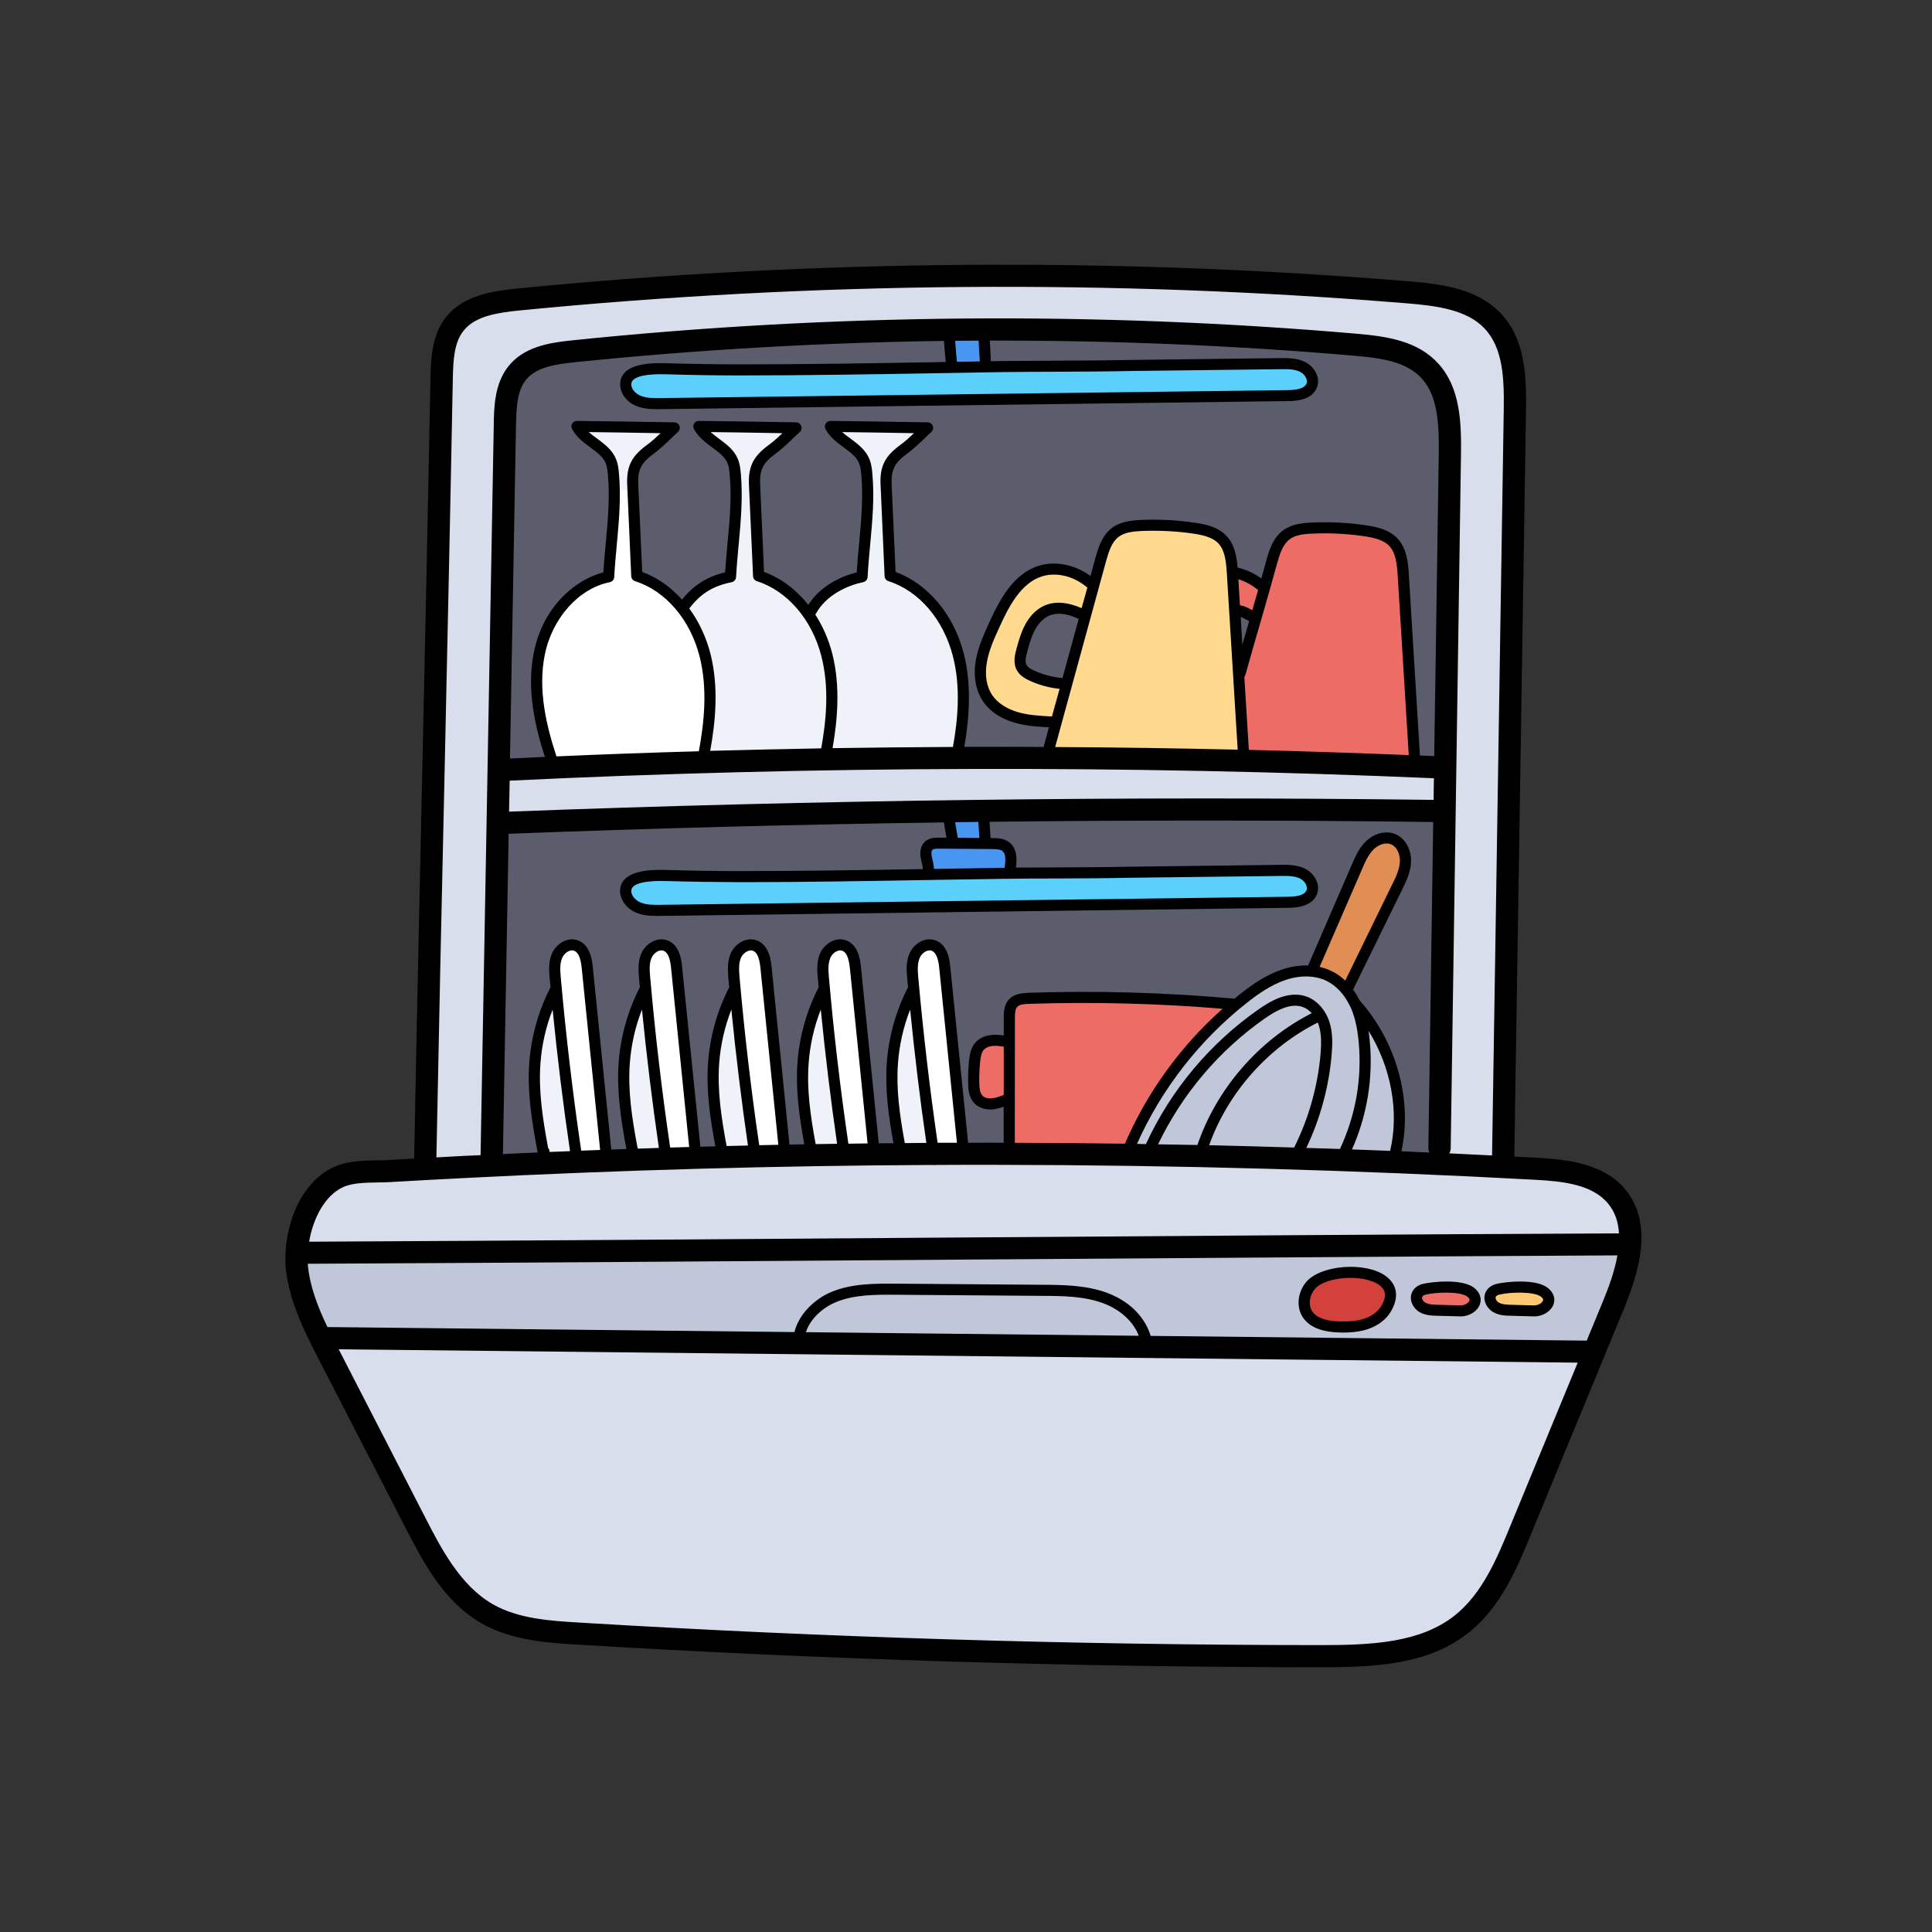 <svg version="1.0" preserveAspectRatio="xMidYMid meet" height="100" viewBox="0 0 75 75" zoomAndPan="magnify" width="100" xmlns:xlink="http://www.w3.org/1999/xlink" xmlns="http://www.w3.org/2000/svg"><rect x="0" y="0" width="75" height="75" fill="#333333" stroke="none"/><defs><clipPath id="09958f7fc4"><path clip-rule="nonzero" d="M 12 52 L 62 52 L 62 64.723 L 12 64.723 Z M 12 52"></path></clipPath><clipPath id="143d6dec4d"><path clip-rule="nonzero" d="M 11 10 L 64 10 L 64 64.723 L 11 64.723 Z M 11 10"></path></clipPath></defs><path fill-rule="nonzero" fill-opacity="1" d="M 36.238 36.703 C 36.191 36.688 36.141 36.68 36.086 36.68 C 35.828 36.68 35.602 36.887 35.512 37.09 C 35.395 37.348 35.406 37.633 35.438 37.977 C 35.625 40.105 35.875 42.266 36.184 44.395 L 36.211 44.578 L 36.398 44.578 C 36.648 44.578 36.898 44.578 37.145 44.578 L 37.387 44.578 L 36.676 37.559 C 36.641 37.223 36.559 36.824 36.238 36.703 Z M 36.238 36.703" fill="#ffffff"></path><path fill-rule="nonzero" fill-opacity="1" d="M 32.766 36.703 C 32.719 36.688 32.668 36.68 32.617 36.68 C 32.359 36.68 32.133 36.887 32.039 37.09 C 31.922 37.348 31.938 37.633 31.965 37.977 C 32.156 40.109 32.41 42.281 32.719 44.426 L 32.746 44.613 L 33.918 44.594 L 33.203 37.559 C 33.172 37.223 33.09 36.824 32.766 36.703 Z M 32.766 36.703" fill="#ffffff"></path><path fill-rule="nonzero" fill-opacity="1" d="M 29.297 36.703 C 29.25 36.688 29.199 36.68 29.148 36.68 C 28.887 36.68 28.66 36.887 28.57 37.09 C 28.453 37.352 28.469 37.633 28.496 37.977 C 28.688 40.133 28.941 42.324 29.262 44.488 L 29.289 44.676 L 29.707 44.664 C 29.879 44.66 30.051 44.656 30.219 44.656 L 30.453 44.652 L 29.734 37.559 C 29.699 37.223 29.621 36.82 29.297 36.703 Z M 29.297 36.703" fill="#ffffff"></path><path fill-rule="nonzero" fill-opacity="1" d="M 24.719 22.359 L 24.551 18.605 L 23.836 18.621 L 23.844 18.836 C 23.871 19.602 23.801 20.367 23.73 21.109 C 23.695 21.508 23.652 21.953 23.629 22.395 C 22.348 22.648 21.238 23.875 20.938 25.375 C 20.641 26.844 21.027 28.312 21.398 29.43 L 21.449 29.582 L 21.609 29.574 C 23.391 29.496 25.246 29.43 27.133 29.375 L 27.309 29.371 L 27.34 29.199 C 27.52 28.242 27.719 26.809 27.367 25.426 C 26.984 23.93 25.969 22.754 24.719 22.359 Z M 24.719 22.359" fill="#ffffff"></path><path fill-rule="nonzero" fill-opacity="1" d="M 25.828 36.703 C 25.781 36.688 25.73 36.68 25.676 36.68 C 25.418 36.68 25.191 36.887 25.102 37.09 C 24.984 37.352 24.996 37.633 25.027 37.977 C 25.219 40.164 25.48 42.387 25.805 44.578 L 25.832 44.766 L 26.023 44.762 C 26.254 44.754 26.484 44.746 26.715 44.742 L 26.992 44.734 L 26.266 37.559 C 26.23 37.223 26.152 36.82 25.828 36.703 Z M 25.828 36.703" fill="#ffffff"></path><path fill-rule="nonzero" fill-opacity="1" d="M 22.355 36.703 C 22.309 36.688 22.258 36.68 22.207 36.68 C 21.949 36.68 21.723 36.887 21.629 37.09 C 21.512 37.352 21.527 37.645 21.559 37.977 C 21.754 40.211 22.02 42.477 22.352 44.699 L 22.379 44.891 L 22.82 44.871 C 22.98 44.863 23.145 44.859 23.305 44.852 L 23.535 44.844 L 22.797 37.559 C 22.762 37.223 22.68 36.82 22.355 36.703 Z M 22.355 36.703" fill="#ffffff"></path><path fill-rule="nonzero" fill-opacity="1" d="M 34.555 22.359 L 34.406 18.996 L 34.398 18.801 L 34.398 18.586 L 34.395 18.586 C 34.418 18.098 34.602 17.793 35.062 17.457 C 35.273 17.301 35.469 17.125 35.629 16.969 L 36.008 16.613 L 35.484 16.602 C 34.492 16.586 33.57 16.57 32.695 16.562 L 32.125 16.555 L 32.547 16.934 C 32.652 17.027 32.77 17.113 32.883 17.195 C 33.16 17.402 33.426 17.594 33.551 17.895 C 33.621 18.07 33.641 18.266 33.652 18.438 C 33.664 18.57 33.672 18.699 33.676 18.82 C 33.707 19.602 33.637 20.367 33.566 21.109 C 33.531 21.508 33.488 21.953 33.465 22.395 C 32.793 22.527 31.922 22.941 31.492 23.707 L 31.383 23.84 L 31.469 23.969 C 31.754 24.41 31.965 24.902 32.098 25.426 C 32.359 26.441 32.359 27.578 32.109 29.008 L 32.062 29.262 L 32.324 29.258 C 33.844 29.23 35.418 29.215 36.996 29.207 L 37.176 29.207 L 37.207 29.031 C 37.465 27.59 37.461 26.445 37.203 25.426 C 36.82 23.93 35.805 22.754 34.555 22.359 Z M 34.555 22.359" fill="#f0f2fa"></path><path fill-rule="nonzero" fill-opacity="1" d="M 35.547 39.172 L 35.133 39.117 C 34.859 39.812 34.699 40.535 34.645 41.266 C 34.57 42.27 34.699 43.25 34.914 44.414 L 34.945 44.59 L 35.129 44.586 C 35.406 44.586 35.684 44.582 35.961 44.578 L 36.207 44.578 L 36.172 44.336 C 35.926 42.637 35.715 40.898 35.547 39.172 Z M 35.547 39.172" fill="#f0f2fa"></path><path fill-rule="nonzero" fill-opacity="1" d="M 32.074 39.172 L 31.66 39.117 C 31.391 39.812 31.227 40.535 31.176 41.266 C 31.102 42.273 31.234 43.27 31.453 44.453 L 31.484 44.633 L 31.668 44.629 C 31.852 44.625 32.035 44.621 32.219 44.621 L 32.742 44.613 L 32.707 44.371 C 32.461 42.652 32.246 40.902 32.074 39.172 Z M 32.074 39.172" fill="#f0f2fa"></path><path fill-rule="nonzero" fill-opacity="1" d="M 32.059 29.262 L 32.09 29.09 C 32.258 28.164 32.441 26.777 32.094 25.426 C 31.715 23.93 30.699 22.754 29.449 22.359 L 29.297 18.988 L 29.289 18.801 L 29.289 18.59 C 29.309 18.098 29.496 17.793 29.957 17.457 C 30.168 17.301 30.359 17.125 30.523 16.969 L 30.898 16.613 L 30.379 16.602 C 29.383 16.586 28.465 16.57 27.59 16.562 L 27.02 16.555 L 27.441 16.934 C 27.543 17.02 27.652 17.105 27.762 17.184 L 27.777 17.195 C 28.055 17.402 28.316 17.594 28.441 17.895 C 28.516 18.066 28.531 18.254 28.547 18.438 C 28.559 18.574 28.566 18.703 28.57 18.82 C 28.602 19.586 28.531 20.348 28.465 21.086 L 28.457 21.164 C 28.418 21.562 28.379 21.977 28.355 22.395 C 27.586 22.547 27.055 22.875 26.586 23.492 L 26.488 23.617 L 26.582 23.746 C 26.941 24.234 27.215 24.816 27.371 25.426 C 27.715 26.789 27.531 28.184 27.359 29.113 L 27.312 29.371 L 27.578 29.363 C 29.027 29.32 30.477 29.289 31.883 29.266 Z M 32.059 29.262" fill="#f0f2fa"></path><path fill-rule="nonzero" fill-opacity="1" d="M 28.605 39.172 L 28.191 39.117 C 27.922 39.809 27.758 40.535 27.703 41.266 C 27.633 42.289 27.77 43.309 27.996 44.523 L 28.027 44.703 L 29.281 44.676 L 29.246 44.438 C 28.992 42.691 28.777 40.918 28.605 39.172 Z M 28.605 39.172" fill="#f0f2fa"></path><path fill-rule="nonzero" fill-opacity="1" d="M 25.137 39.172 L 24.723 39.117 C 24.453 39.812 24.289 40.535 24.234 41.266 C 24.16 42.301 24.297 43.309 24.539 44.598 L 24.551 44.656 L 24.586 44.695 L 24.645 44.809 L 24.777 44.801 C 25.047 44.793 25.316 44.781 25.586 44.773 L 25.828 44.766 L 25.793 44.531 C 25.531 42.738 25.309 40.938 25.137 39.172 Z M 25.137 39.172" fill="#f0f2fa"></path><path fill-rule="nonzero" fill-opacity="1" d="M 22.859 16.562 L 22.289 16.555 L 22.711 16.934 C 22.816 17.027 22.934 17.113 23.051 17.199 C 23.328 17.402 23.586 17.594 23.715 17.895 C 23.785 18.062 23.801 18.25 23.816 18.43 L 23.816 18.438 C 23.828 18.57 23.836 18.707 23.844 18.836 L 23.852 19.047 L 24.57 19.027 L 24.559 18.812 C 24.531 18.176 24.695 17.848 25.227 17.457 C 25.438 17.301 25.625 17.129 25.793 16.969 L 26.168 16.613 L 25.648 16.602 C 24.656 16.586 23.734 16.57 22.859 16.562 Z M 22.859 16.562" fill="#f0f2fa"></path><path fill-rule="nonzero" fill-opacity="1" d="M 21.668 39.172 L 21.254 39.117 C 20.98 39.812 20.816 40.535 20.766 41.266 C 20.691 42.301 20.824 43.309 21.066 44.598 L 21.078 44.652 L 21.117 44.695 L 21.125 44.941 L 21.344 44.934 C 21.586 44.922 21.828 44.914 22.074 44.902 L 22.375 44.891 L 22.34 44.656 C 22.074 42.848 21.848 41.004 21.668 39.172 Z M 21.668 39.172" fill="#f0f2fa"></path><path fill-rule="nonzero" fill-opacity="1" d="M 62.594 46.586 C 61.922 45.777 60.73 45.648 59.57 45.582 C 52.668 45.211 45.66 45.016 38.742 45.004 L 38.176 45.004 C 37.559 45.004 36.941 45.008 36.328 45.008 L 36.297 45.008 L 36.273 45.016 L 36.246 45.008 L 36.219 45.008 C 30.199 45.039 24.086 45.211 18.051 45.516 C 17.066 45.566 16.094 45.621 15.16 45.676 C 14.996 45.684 14.828 45.688 14.672 45.688 L 14.656 45.688 C 14.145 45.699 13.613 45.707 13.211 45.898 C 12.508 46.23 11.973 47.082 11.789 48.168 L 11.746 48.418 L 12.004 48.414 C 20.477 48.375 29.039 48.312 37.32 48.254 C 46.375 48.188 54.547 48.129 62.848 48.09 L 63.074 48.09 L 63.062 47.867 C 63.031 47.355 62.875 46.926 62.594 46.586 Z M 62.594 46.586" fill="#d8deec"></path><g clip-path="url(#09958f7fc4)"><path fill-rule="nonzero" fill-opacity="1" d="M 12.961 52.488 L 16.316 59.012 C 16.938 60.211 17.703 61.703 19.016 62.457 C 20.066 63.059 21.348 63.137 22.477 63.203 C 32.012 63.777 41.695 64.074 51.266 64.078 L 51.289 64.078 C 53.289 64.078 55.203 63.988 56.598 62.883 C 57.727 61.996 58.309 60.578 58.824 59.332 L 61.562 52.688 L 12.742 52.16 Z M 12.961 52.488" fill="#d8deec"></path></g><path fill-rule="nonzero" fill-opacity="1" d="M 18.027 45.086 L 18.867 45.043 L 19.379 16.488 C 19.391 15.855 19.406 14.996 19.887 14.375 C 20.434 13.664 21.371 13.512 22.207 13.426 C 27.68 12.859 33.262 12.574 38.789 12.574 C 43.414 12.574 48.082 12.773 52.664 13.172 C 53.781 13.266 54.938 13.43 55.691 14.273 C 56.473 15.148 56.52 16.426 56.5 17.66 L 56.102 44.578 C 56.102 44.609 56.09 44.645 56.074 44.68 L 55.922 44.973 L 56.254 44.988 C 56.809 45.012 57.359 45.039 57.91 45.066 L 58.133 45.078 L 58.586 15.953 C 58.609 14.66 58.562 13.434 57.789 12.609 C 57.047 11.82 55.836 11.66 54.656 11.566 C 49.465 11.137 44.176 10.922 38.941 10.922 C 32.676 10.922 26.355 11.23 20.152 11.84 C 19.262 11.926 18.348 12.066 17.84 12.691 C 17.426 13.203 17.379 13.906 17.363 14.703 C 17.262 20.004 17.145 25.32 17.043 30.012 C 16.941 34.605 16.824 39.816 16.727 44.926 L 16.723 45.152 L 17.051 45.137 C 17.375 45.121 17.703 45.102 18.027 45.086 Z M 18.027 45.086" fill="#d8deec"></path><path fill-rule="nonzero" fill-opacity="1" d="M 55.645 29.996 C 50.07 29.758 44.395 29.637 38.766 29.637 C 32.438 29.637 26.047 29.789 19.773 30.09 L 19.574 30.102 L 19.543 31.73 L 19.77 31.719 C 28.699 31.379 37.781 31.207 46.762 31.207 C 49.719 31.207 52.711 31.227 55.648 31.266 L 55.863 31.266 L 55.883 29.996 L 55.664 29.996 C 55.656 29.996 55.652 29.996 55.645 29.996 Z M 55.645 29.996" fill="#d8deec"></path><path fill-rule="nonzero" fill-opacity="1" d="M 38.539 48.676 L 37.113 48.688 C 28.879 48.746 20.359 48.809 11.949 48.848 L 11.734 48.848 L 11.734 49.059 C 11.734 49.078 11.734 49.098 11.734 49.109 C 11.82 50.051 12.199 50.938 12.52 51.609 L 12.578 51.727 L 31.008 51.926 L 44.504 52.07 L 61.551 52.254 C 61.559 52.258 61.566 52.258 61.574 52.258 L 61.734 52.273 L 62.418 50.613 C 62.609 50.148 62.879 49.453 63 48.773 L 63.043 48.52 L 62.785 48.523 C 54.688 48.562 46.48 48.621 38.539 48.676 Z M 31.059 51.723 C 31.133 51.449 31.277 51.211 31.449 51.008 C 31.293 51.191 31.16 51.406 31.082 51.652 Z M 31.535 50.918 C 31.508 50.945 31.48 50.977 31.453 51.004 C 31.48 50.977 31.508 50.945 31.535 50.918 Z M 42.918 50.398 C 42.137 50.102 41.289 50.098 40.465 50.09 L 34.758 50.051 C 34.66 50.047 34.559 50.047 34.457 50.047 C 33.754 50.047 33.012 50.086 32.363 50.352 C 32.094 50.465 31.789 50.656 31.535 50.918 C 31.789 50.652 32.098 50.461 32.363 50.352 C 33.043 50.066 33.797 50.043 34.453 50.043 C 34.555 50.043 34.656 50.043 34.758 50.047 L 40.473 50.086 C 41.254 50.094 42.137 50.102 42.922 50.395 C 44.004 50.805 44.348 51.551 44.449 51.887 L 44.41 51.781 C 44.184 51.184 43.629 50.664 42.918 50.398 Z M 53.805 50.812 C 53.645 51.078 53.367 51.285 53.016 51.398 C 52.691 51.504 52.363 51.516 52.141 51.516 C 52.102 51.516 52.059 51.516 52.02 51.512 C 51.371 51.5 50.941 51.328 50.742 50.992 C 50.547 50.676 50.602 50.227 50.871 49.902 C 51.133 49.598 51.758 49.391 52.434 49.391 C 52.934 49.391 53.379 49.504 53.656 49.699 C 54.133 50.031 54 50.488 53.805 50.812 Z M 57.25 50.559 C 57.184 50.746 56.945 50.891 56.711 50.891 L 56.695 50.891 L 55.805 50.867 C 55.613 50.859 55.398 50.855 55.219 50.754 C 55.047 50.656 54.926 50.43 55.012 50.246 C 55.062 50.152 55.16 50.078 55.289 50.047 C 55.43 50.012 55.777 49.961 56.148 49.961 C 56.586 49.961 56.918 50.031 57.086 50.156 C 57.238 50.273 57.297 50.422 57.25 50.559 Z M 60.105 50.559 C 60.039 50.746 59.805 50.891 59.566 50.891 L 59.551 50.891 L 58.66 50.867 C 58.469 50.859 58.254 50.855 58.074 50.754 C 57.902 50.656 57.781 50.43 57.871 50.246 C 57.918 50.152 58.02 50.078 58.148 50.047 C 58.289 50.012 58.633 49.961 59.004 49.961 C 59.441 49.961 59.773 50.031 59.941 50.156 C 60.098 50.273 60.156 50.422 60.105 50.559 Z M 60.105 50.559" fill="#bfc7d8"></path><path fill-rule="nonzero" fill-opacity="1" d="M 52.285 44.535 L 52.16 44.82 L 52.5 44.832 C 52.984 44.852 53.473 44.871 53.953 44.891 L 54.133 44.895 L 54.172 44.727 C 54.539 43.172 54.215 41.375 53.312 39.91 L 52.914 40.055 C 52.934 40.16 52.945 40.277 52.961 40.406 C 53.094 41.812 52.859 43.238 52.285 44.535 Z M 52.285 44.535" fill="#bfc7d8"></path><path fill-rule="nonzero" fill-opacity="1" d="M 44.484 44.625 L 44.621 44.625 L 44.621 44.629 L 44.965 44.633 C 45.473 44.641 45.977 44.648 46.48 44.66 L 46.637 44.664 L 46.934 44.672 C 47.996 44.695 49.074 44.723 50.23 44.758 L 50.371 44.762 L 50.43 44.641 C 50.5 44.504 50.566 44.359 50.629 44.219 C 50.594 44.301 50.555 44.387 50.516 44.469 L 50.375 44.762 L 50.742 44.773 C 51.164 44.789 51.586 44.801 52.008 44.816 L 52.148 44.82 L 52.211 44.691 C 52.836 43.355 53.094 41.875 52.957 40.406 C 52.898 39.82 52.789 39.367 52.609 38.98 L 52.602 38.965 L 52.586 38.945 L 52.582 38.926 L 52.574 38.906 C 52.34 38.445 51.992 38.082 51.594 37.887 C 51.332 37.762 51.023 37.695 50.699 37.695 C 50.414 37.695 50.121 37.742 49.832 37.84 C 49.234 38.043 48.719 38.414 48.289 38.75 C 46.414 40.223 44.91 42.148 43.941 44.32 L 43.812 44.613 L 44.25 44.621 C 44.328 44.621 44.406 44.625 44.484 44.625 Z M 46.902 43.957 C 46.945 43.859 46.988 43.758 47.035 43.656 C 46.992 43.758 46.945 43.855 46.902 43.957 Z M 46.664 44.59 L 46.688 44.516 C 46.703 44.473 46.719 44.43 46.734 44.387 Z M 46.734 44.387 C 46.781 44.262 46.828 44.137 46.879 44.012 C 46.828 44.137 46.781 44.262 46.734 44.387 Z M 47.121 43.48 C 47.148 43.43 47.176 43.371 47.203 43.316 C 47.176 43.371 47.148 43.426 47.121 43.48 Z M 50.156 40.031 C 50.211 39.992 50.266 39.957 50.32 39.922 C 50.266 39.957 50.211 39.992 50.156 40.031 Z M 49.934 40.18 C 49.938 40.18 49.941 40.176 49.945 40.176 C 49.941 40.176 49.938 40.18 49.934 40.18 Z M 50.371 39.891 C 50.582 39.758 50.801 39.633 51.023 39.52 L 51.25 39.406 L 51.059 39.504 C 50.82 39.621 50.594 39.75 50.371 39.891 Z M 51.48 40.906 C 51.391 42.02 51.102 43.148 50.641 44.191 C 51.098 43.152 51.387 42.023 51.477 40.902 C 51.508 40.531 51.52 40.133 51.402 39.75 C 51.387 39.703 51.371 39.66 51.352 39.613 L 51.328 39.551 C 51.355 39.617 51.383 39.68 51.406 39.75 C 51.523 40.133 51.512 40.547 51.48 40.906 Z M 48.988 39.352 C 49.309 39.125 49.793 38.824 50.281 38.824 C 50.414 38.824 50.547 38.848 50.668 38.895 C 50.848 38.961 51.008 39.086 51.137 39.246 L 51.082 39.188 C 50.957 39.051 50.82 38.957 50.668 38.898 C 50.547 38.852 50.414 38.828 50.281 38.828 C 49.91 38.828 49.5 38.996 48.992 39.355 C 47.289 40.539 45.902 42.125 44.949 43.957 C 45.902 42.121 47.289 40.539 48.988 39.352 Z M 44.945 43.961 C 44.887 44.078 44.828 44.199 44.77 44.32 C 44.828 44.199 44.887 44.082 44.945 43.961 Z M 44.723 44.414 L 44.676 44.512 L 44.684 44.5 C 44.695 44.473 44.711 44.441 44.723 44.414 Z M 44.723 44.414" fill="#bfc7d8"></path><path fill-rule="nonzero" fill-opacity="1" d="M 39.027 32.855 C 38.895 32.762 38.719 32.75 38.535 32.75 L 36.426 32.73 C 36.301 32.73 36.156 32.742 36.059 32.828 C 35.941 32.93 35.914 33.113 35.977 33.371 L 35.988 33.414 C 36.016 33.52 36.043 33.629 36.043 33.73 L 36.043 33.945 L 36.254 33.945 C 36.293 33.945 36.332 33.941 36.363 33.941 C 37.203 33.93 38.039 33.914 38.875 33.902 L 39.004 33.898 L 39.129 33.895 L 39.188 33.785 L 39.215 33.734 L 39.215 33.699 C 39.262 33.395 39.277 33.031 39.027 32.855 Z M 39.027 32.855" fill="#4996f2"></path><path fill-rule="nonzero" fill-opacity="1" d="M 36.938 14.07 L 36.961 14.262 L 38.262 14.242 L 38.246 14.02 C 38.238 13.859 38.227 13.629 38.215 13.398 L 38.195 13.008 L 37.695 13.012 C 37.488 13.012 37.281 13.016 37.074 13.016 L 36.844 13.02 L 36.883 13.488 C 36.898 13.691 36.918 13.906 36.938 14.07 Z M 36.938 14.07" fill="#4996f2"></path><path fill-rule="nonzero" fill-opacity="1" d="M 38.25 32.746 L 38.184 31.691 L 37.977 31.695 C 37.703 31.699 37.426 31.703 37.148 31.707 L 36.824 31.711 L 37 32.734 Z M 38.25 32.746" fill="#4996f2"></path><path fill-rule="nonzero" fill-opacity="1" d="M 50.574 14.25 C 50.348 14.133 50.09 14.117 49.844 14.117 C 49.797 14.117 49.754 14.117 49.711 14.121 L 43.895 14.188 C 42.973 14.211 42.031 14.215 41.125 14.215 L 40.844 14.219 C 40.195 14.219 39.527 14.223 38.875 14.234 C 38.059 14.246 37.242 14.258 36.426 14.273 L 36.27 14.277 C 33.797 14.316 31.242 14.359 28.727 14.359 C 27.781 14.359 26.832 14.344 25.902 14.316 C 25.82 14.316 25.746 14.312 25.676 14.312 C 25.348 14.312 24.348 14.312 24.293 14.875 C 24.266 15.191 24.523 15.449 24.773 15.555 C 25.008 15.652 25.266 15.668 25.508 15.668 C 25.559 15.668 25.609 15.668 25.656 15.668 L 50 15.355 C 50.328 15.352 50.785 15.305 50.918 14.969 C 51.031 14.691 50.824 14.379 50.574 14.25 Z M 50.574 14.25" fill="#5bd0fc"></path><path fill-rule="nonzero" fill-opacity="1" d="M 50.574 33.922 C 50.348 33.805 50.09 33.789 49.844 33.789 C 49.797 33.789 49.754 33.789 49.711 33.793 L 43.895 33.859 C 42.969 33.883 42.023 33.883 41.109 33.887 L 40.879 33.891 C 40.223 33.891 39.543 33.895 38.875 33.906 C 38.039 33.918 37.199 33.93 36.363 33.945 L 36.066 33.949 C 33.66 33.992 31.172 34.031 28.727 34.031 C 27.785 34.031 26.836 34.016 25.902 33.988 C 25.82 33.984 25.746 33.984 25.676 33.984 C 25.348 33.984 24.348 33.984 24.293 34.547 C 24.266 34.863 24.523 35.121 24.773 35.227 C 25.008 35.324 25.266 35.34 25.508 35.34 C 25.559 35.34 25.609 35.34 25.656 35.34 L 50 35.027 C 50.328 35.023 50.785 34.977 50.918 34.637 C 51.031 34.359 50.824 34.051 50.574 33.922 Z M 50.574 33.922" fill="#5bd0fc"></path><path fill-rule="nonzero" fill-opacity="1" d="M 47.449 20.945 C 47.172 20.656 46.762 20.562 46.355 20.504 C 45.836 20.43 45.309 20.391 44.781 20.391 C 44.625 20.391 44.461 20.395 44.305 20.402 C 43.945 20.418 43.57 20.461 43.293 20.668 C 42.977 20.91 42.852 21.297 42.727 21.742 L 40.68 29.211 L 40.957 29.211 C 43.309 29.223 45.691 29.258 48.039 29.312 L 48.273 29.32 L 47.836 22.227 C 47.809 21.754 47.754 21.266 47.449 20.945 Z M 47.449 20.945" fill="#ffda8e"></path><path fill-rule="nonzero" fill-opacity="1" d="M 40.988 28.07 L 41.402 26.555 L 41.152 26.531 C 40.766 26.492 40.379 26.383 40.035 26.215 C 39.902 26.156 39.754 26.074 39.672 25.934 C 39.535 25.711 39.621 25.406 39.672 25.227 C 39.754 24.926 39.84 24.617 39.992 24.336 C 40.113 24.117 40.328 23.828 40.668 23.691 C 40.801 23.637 40.945 23.609 41.102 23.609 C 41.344 23.609 41.613 23.676 41.902 23.805 L 42.133 23.902 L 42.457 22.715 L 42.32 22.625 C 41.906 22.281 41.41 22.094 40.914 22.094 C 40.734 22.094 40.562 22.117 40.398 22.168 C 39.484 22.449 38.988 23.406 38.594 24.281 C 38.391 24.727 38.18 25.188 38.094 25.68 C 38 26.23 38.09 26.738 38.344 27.109 C 38.574 27.445 38.965 27.707 39.449 27.848 C 39.887 27.973 40.348 28 40.789 28.023 Z M 40.988 28.07" fill="#ffda8e"></path><path fill-rule="nonzero" fill-opacity="1" d="M 57.086 50.16 C 56.871 50 56.441 49.965 56.121 49.965 C 55.82 49.965 55.512 49.996 55.293 50.051 C 55.168 50.078 55.062 50.152 55.016 50.25 C 54.926 50.43 55.051 50.656 55.219 50.75 C 55.395 50.852 55.621 50.859 55.805 50.863 L 56.703 50.887 C 56.941 50.887 57.18 50.742 57.246 50.559 C 57.273 50.48 57.293 50.32 57.086 50.16 Z M 57.086 50.16" fill="#ed6d66"></path><path fill-rule="nonzero" fill-opacity="1" d="M 54.086 21.047 C 53.809 20.758 53.395 20.664 52.988 20.605 C 52.473 20.527 51.945 20.492 51.418 20.492 C 51.258 20.492 51.098 20.492 50.941 20.5 C 50.523 20.52 50.191 20.57 49.93 20.77 C 49.613 21.008 49.484 21.395 49.363 21.84 C 49.188 22.488 48.965 23.258 48.754 23.992 L 48.723 24.094 C 48.52 24.797 48.312 25.523 48.141 26.141 L 48.086 26.207 L 48.277 29.32 L 48.477 29.324 C 50.562 29.375 52.648 29.441 54.68 29.523 L 54.918 29.535 L 54.473 22.328 C 54.441 21.832 54.391 21.363 54.086 21.047 Z M 54.086 21.047" fill="#ed6d66"></path><path fill-rule="nonzero" fill-opacity="1" d="M 48.137 22.285 L 47.84 22.195 L 47.93 23.676 L 48.094 23.703 C 48.242 23.73 48.348 23.785 48.484 23.863 C 48.496 23.871 48.508 23.875 48.52 23.883 L 48.75 23.992 L 49.094 22.793 L 48.953 22.723 C 48.715 22.523 48.434 22.375 48.137 22.285 Z M 48.137 22.285" fill="#ed6d66"></path><path fill-rule="nonzero" fill-opacity="1" d="M 42.043 38.723 C 41.34 38.723 40.633 38.734 39.941 38.754 C 39.711 38.762 39.48 38.785 39.332 38.941 C 39.184 39.098 39.184 39.344 39.184 39.523 L 39.18 44.574 L 39.395 44.578 C 40.805 44.582 42.242 44.594 43.664 44.613 L 43.809 44.613 L 43.867 44.484 C 44.711 42.523 46.004 40.738 47.605 39.316 L 47.977 38.988 L 47.48 38.945 C 45.676 38.797 43.844 38.723 42.043 38.723 Z M 42.043 38.723" fill="#ed6d66"></path><path fill-rule="nonzero" fill-opacity="1" d="M 39 40.422 C 38.895 40.402 38.766 40.387 38.633 40.387 C 38.598 40.387 38.562 40.387 38.527 40.391 C 38.312 40.41 38.129 40.492 38.016 40.629 C 37.891 40.781 37.859 40.988 37.84 41.172 C 37.809 41.469 37.793 41.766 37.801 42.055 C 37.809 42.289 37.832 42.523 37.988 42.684 C 38.094 42.789 38.258 42.852 38.441 42.852 C 38.465 42.852 38.488 42.852 38.512 42.852 C 38.703 42.832 38.891 42.762 39.043 42.703 L 39.176 42.648 L 39.18 40.453 Z M 39 40.422" fill="#ed6d66"></path><path fill-rule="nonzero" fill-opacity="1" d="M 51.594 37.883 C 51.762 37.965 51.922 38.078 52.074 38.223 L 52.285 38.422 L 54.23 34.449 C 54.387 34.129 54.547 33.801 54.559 33.434 C 54.57 33.109 54.414 32.695 54.051 32.566 C 53.98 32.543 53.906 32.531 53.828 32.531 C 53.598 32.531 53.352 32.641 53.168 32.828 C 52.938 33.059 52.797 33.375 52.676 33.652 L 50.926 37.688 L 51.18 37.742 C 51.332 37.777 51.473 37.824 51.594 37.883 Z M 51.594 37.883" fill="#e08e53"></path><path fill-rule="nonzero" fill-opacity="1" d="M 53.652 49.699 C 53.273 49.434 52.723 49.395 52.43 49.395 C 51.887 49.395 51.195 49.527 50.875 49.906 C 50.605 50.227 50.551 50.676 50.742 50.992 C 50.945 51.324 51.375 51.5 52.023 51.512 C 52.059 51.512 52.102 51.512 52.145 51.512 C 52.492 51.512 52.77 51.477 53.016 51.395 C 53.363 51.285 53.645 51.078 53.801 50.812 C 54.078 50.348 54.027 49.965 53.652 49.699 Z M 53.652 49.699" fill="#d3413d"></path><path fill-rule="nonzero" fill-opacity="1" d="M 52.625 13.602 C 51.852 13.531 51.07 13.473 50.293 13.418 L 50.078 13.402 C 50.078 13.402 50.074 13.402 50.07 13.402 L 49.863 13.387 C 46.215 13.137 42.484 13.008 38.781 13.008 L 38.195 13.008 L 38.211 13.234 L 38.219 13.398 C 38.23 13.637 38.242 13.875 38.254 14.035 L 38.266 14.238 L 38.875 14.23 C 39.531 14.219 40.199 14.219 40.844 14.215 L 41.09 14.211 C 42.012 14.211 42.961 14.207 43.895 14.184 L 49.711 14.117 C 49.75 14.117 49.789 14.117 49.828 14.117 C 49.895 14.117 49.961 14.117 50.031 14.121 C 50.254 14.133 50.434 14.172 50.574 14.246 C 50.828 14.375 51.031 14.688 50.922 14.969 C 50.77 15.348 50.191 15.355 50 15.359 L 25.66 15.672 L 25.504 15.672 C 25.262 15.672 25.004 15.656 24.773 15.559 C 24.465 15.426 24.266 15.145 24.289 14.871 C 24.324 14.5 24.777 14.309 25.633 14.309 C 25.738 14.309 25.828 14.312 25.902 14.312 C 26.844 14.344 27.793 14.355 28.727 14.355 C 31.301 14.355 33.883 14.312 36.379 14.27 L 36.953 14.262 L 36.93 14.027 C 36.91 13.855 36.891 13.637 36.875 13.445 C 36.871 13.367 36.863 13.293 36.855 13.215 L 36.84 13.02 L 36.641 13.023 C 31.816 13.086 26.977 13.367 22.25 13.855 C 21.473 13.938 20.672 14.066 20.23 14.637 C 19.867 15.105 19.828 15.758 19.816 16.496 L 19.578 29.668 L 19.809 29.656 C 20.145 29.641 20.48 29.625 20.816 29.609 L 21.441 29.582 L 21.355 29.316 C 21.035 28.324 20.641 26.832 20.934 25.375 C 21.293 23.594 22.527 22.672 23.477 22.426 L 23.625 22.387 L 23.637 22.23 C 23.656 21.883 23.688 21.535 23.719 21.195 L 23.727 21.109 C 23.809 20.242 23.895 19.348 23.812 18.438 L 23.812 18.422 C 23.797 18.246 23.781 18.062 23.711 17.898 C 23.586 17.594 23.309 17.395 23.039 17.195 C 22.781 17.004 22.539 16.824 22.402 16.551 C 23.625 16.566 24.859 16.586 26.172 16.609 C 26.082 16.695 25.996 16.777 25.906 16.863 C 25.695 17.07 25.473 17.281 25.227 17.461 C 24.703 17.844 24.535 18.184 24.562 18.812 L 24.723 22.352 L 24.855 22.402 C 25.391 22.598 25.895 22.949 26.316 23.418 L 26.488 23.609 L 26.645 23.41 C 27.074 22.879 27.539 22.582 28.203 22.426 L 28.355 22.387 L 28.363 22.23 C 28.391 21.844 28.426 21.465 28.457 21.102 C 28.543 20.195 28.621 19.336 28.543 18.438 L 28.543 18.422 C 28.527 18.246 28.512 18.062 28.441 17.898 C 28.316 17.594 28.039 17.395 27.773 17.195 C 27.516 17.004 27.27 16.824 27.133 16.551 C 28.355 16.566 29.59 16.586 30.902 16.609 C 30.816 16.691 30.73 16.773 30.637 16.863 C 30.422 17.066 30.203 17.281 29.957 17.461 C 29.434 17.844 29.266 18.184 29.293 18.812 L 29.453 22.352 L 29.586 22.402 C 30.195 22.625 30.754 23.043 31.211 23.609 L 31.395 23.848 L 31.559 23.594 C 32.039 22.84 32.863 22.539 33.309 22.426 L 33.461 22.387 L 33.473 22.234 C 33.496 21.855 33.531 21.48 33.562 21.117 L 33.566 21.102 C 33.648 20.195 33.727 19.34 33.648 18.441 C 33.637 18.266 33.617 18.07 33.547 17.898 C 33.422 17.594 33.145 17.391 32.875 17.195 C 32.617 17.004 32.375 16.824 32.238 16.551 C 33.465 16.566 34.699 16.586 36.012 16.609 C 35.938 16.676 35.871 16.742 35.801 16.809 L 35.742 16.863 C 35.543 17.055 35.312 17.277 35.062 17.461 C 34.539 17.844 34.371 18.184 34.398 18.812 L 34.559 22.352 L 34.691 22.402 C 35.875 22.836 36.84 23.992 37.203 25.426 C 37.281 25.73 37.336 26.055 37.367 26.383 C 37.438 27.141 37.391 27.98 37.223 28.957 L 37.18 29.207 L 37.434 29.207 C 37.836 29.207 38.238 29.207 38.641 29.207 C 39.266 29.207 39.887 29.207 40.512 29.207 L 40.676 29.211 L 40.996 28.039 L 40.73 28.023 C 40.273 28 39.855 27.969 39.449 27.852 C 39.105 27.75 38.637 27.543 38.34 27.113 C 38.188 26.891 38.098 26.625 38.066 26.32 L 38.066 26.316 C 38.047 26.117 38.055 25.902 38.094 25.68 C 38.176 25.184 38.387 24.727 38.59 24.281 C 38.984 23.402 39.484 22.445 40.398 22.168 C 40.559 22.117 40.734 22.09 40.914 22.09 C 41.355 22.09 41.816 22.246 42.207 22.531 L 42.457 22.715 L 42.727 21.734 C 42.824 21.375 42.949 20.926 43.293 20.668 C 43.57 20.457 43.941 20.414 44.305 20.398 C 44.457 20.391 44.617 20.387 44.773 20.387 C 45.305 20.387 45.836 20.426 46.355 20.504 C 46.762 20.562 47.176 20.656 47.449 20.945 C 47.711 21.219 47.793 21.586 47.828 22.055 L 47.84 22.207 L 47.996 22.242 C 48.293 22.312 48.586 22.445 48.84 22.629 L 49.09 22.812 L 49.227 22.328 C 49.273 22.16 49.316 21.996 49.359 21.84 C 49.453 21.496 49.582 21.027 49.93 20.766 C 50.188 20.57 50.52 20.516 50.941 20.496 C 51.098 20.492 51.258 20.488 51.414 20.488 C 51.941 20.488 52.469 20.527 52.988 20.602 C 53.398 20.66 53.812 20.754 54.086 21.043 C 54.395 21.363 54.445 21.832 54.477 22.328 L 54.906 29.309 C 54.906 29.316 54.906 29.32 54.906 29.328 L 54.906 29.535 L 55.887 29.574 L 56.062 17.652 C 56.082 16.504 56.043 15.32 55.367 14.562 C 54.723 13.84 53.66 13.691 52.625 13.602 Z M 52.625 13.602" fill="#5b5d6d"></path><path fill-rule="nonzero" fill-opacity="1" d="M 55.641 31.695 C 52.73 31.66 49.762 31.641 46.812 31.641 C 44.035 31.641 41.211 31.656 38.41 31.688 L 38.188 31.691 L 38.25 32.742 L 38.535 32.746 C 38.691 32.746 38.883 32.75 39.031 32.852 C 39.219 32.984 39.281 33.246 39.223 33.652 L 39.188 33.895 L 39.438 33.895 C 39.992 33.891 40.547 33.887 41.09 33.883 L 41.121 33.883 C 42.031 33.883 42.973 33.879 43.895 33.855 L 49.711 33.789 C 49.754 33.785 49.797 33.785 49.84 33.785 C 50.09 33.785 50.352 33.801 50.574 33.918 C 50.828 34.047 51.031 34.359 50.922 34.641 C 50.77 35.02 50.191 35.027 50 35.031 L 25.66 35.34 L 25.5 35.344 C 25.262 35.344 25.004 35.328 24.773 35.23 C 24.465 35.098 24.266 34.816 24.289 34.543 C 24.324 34.168 24.777 33.98 25.629 33.98 C 25.734 33.98 25.828 33.984 25.902 33.984 C 26.848 34.012 27.797 34.027 28.727 34.027 C 31.086 34.027 33.527 33.988 35.828 33.949 L 36.035 33.949 L 36.039 33.742 C 36.039 33.637 36.012 33.523 35.984 33.414 L 35.973 33.367 C 35.93 33.191 35.906 32.953 36.059 32.824 C 36.156 32.738 36.297 32.727 36.426 32.727 L 36.996 32.73 L 36.82 31.711 L 36.637 31.711 C 31 31.793 25.312 31.941 19.738 32.152 L 19.535 32.16 L 19.305 45.023 L 19.535 45.012 C 19.984 44.992 20.434 44.973 20.883 44.953 L 21.129 44.941 L 21.086 44.699 C 20.867 43.551 20.68 42.422 20.762 41.266 C 20.832 40.293 21.105 39.32 21.547 38.445 L 21.555 38.438 L 21.59 38.371 L 21.555 37.973 C 21.527 37.691 21.5 37.371 21.629 37.086 C 21.719 36.883 21.949 36.676 22.207 36.676 C 22.258 36.676 22.309 36.684 22.359 36.703 C 22.727 36.832 22.777 37.359 22.801 37.559 L 23.535 44.844 L 23.738 44.84 C 23.934 44.832 24.129 44.824 24.324 44.816 L 24.574 44.809 L 24.527 44.566 C 24.289 43.293 24.156 42.297 24.23 41.266 C 24.301 40.293 24.574 39.316 25.02 38.449 L 25.023 38.438 L 25.059 38.371 L 25.023 37.977 C 25 37.691 24.973 37.371 25.098 37.09 C 25.191 36.883 25.418 36.676 25.676 36.676 C 25.727 36.676 25.781 36.684 25.828 36.703 C 26.195 36.832 26.25 37.359 26.27 37.559 L 26.996 44.734 L 28.023 44.703 L 27.98 44.461 C 27.762 43.273 27.629 42.277 27.703 41.266 C 27.773 40.293 28.043 39.316 28.488 38.445 L 28.496 38.438 L 28.527 38.371 L 28.492 37.977 C 28.469 37.691 28.441 37.371 28.566 37.086 C 28.672 36.852 28.922 36.676 29.145 36.676 C 29.199 36.676 29.25 36.684 29.301 36.703 C 29.664 36.832 29.719 37.359 29.738 37.559 L 30.457 44.648 L 30.656 44.645 C 30.844 44.641 31.035 44.637 31.227 44.633 L 31.48 44.629 L 31.438 44.383 C 31.227 43.238 31.102 42.27 31.172 41.266 C 31.242 40.289 31.516 39.316 31.957 38.445 L 31.965 38.438 L 32 38.371 L 31.965 37.977 C 31.938 37.707 31.91 37.375 32.039 37.086 C 32.145 36.852 32.391 36.676 32.617 36.676 C 32.668 36.676 32.719 36.684 32.77 36.703 C 33.137 36.832 33.188 37.359 33.211 37.559 L 33.922 44.598 L 34.941 44.586 L 34.898 44.34 C 34.719 43.363 34.566 42.316 34.641 41.266 C 34.711 40.289 34.984 39.316 35.43 38.445 L 35.434 38.438 L 35.469 38.371 C 35.469 38.371 35.453 38.199 35.449 38.145 C 35.441 38.09 35.438 38.031 35.434 37.977 C 35.41 37.707 35.379 37.371 35.508 37.086 C 35.613 36.852 35.863 36.676 36.086 36.676 C 36.137 36.676 36.191 36.684 36.238 36.703 C 36.562 36.816 36.645 37.219 36.68 37.559 L 37.133 42.043 L 37.391 44.574 L 37.887 44.574 C 38.102 44.574 38.316 44.574 38.531 44.574 L 39.176 44.574 L 39.18 42.66 L 38.891 42.762 C 38.789 42.797 38.652 42.84 38.516 42.852 C 38.492 42.855 38.469 42.855 38.441 42.855 C 38.254 42.855 38.094 42.797 37.984 42.684 C 37.879 42.578 37.824 42.426 37.805 42.195 C 37.801 42.148 37.801 42.102 37.797 42.059 C 37.793 41.762 37.805 41.461 37.836 41.172 C 37.863 40.941 37.902 40.762 38.016 40.625 C 38.125 40.488 38.309 40.406 38.527 40.387 C 38.562 40.383 38.594 40.383 38.629 40.383 C 38.719 40.383 38.809 40.391 38.934 40.41 L 39.18 40.445 L 39.18 39.523 C 39.18 39.254 39.203 39.07 39.332 38.938 C 39.477 38.781 39.711 38.762 39.941 38.754 C 40.645 38.73 41.355 38.719 42.062 38.719 C 43.988 38.719 45.93 38.801 47.832 38.973 L 47.953 39.02 L 48.051 38.938 C 48.129 38.875 48.207 38.809 48.289 38.746 C 48.715 38.41 49.234 38.039 49.832 37.836 C 50.121 37.738 50.41 37.691 50.695 37.691 C 50.723 37.691 50.75 37.691 50.773 37.691 L 50.922 37.695 L 52.676 33.648 C 52.797 33.371 52.934 33.055 53.164 32.824 C 53.355 32.633 53.598 32.527 53.828 32.527 C 53.906 32.527 53.984 32.539 54.055 32.562 C 54.418 32.695 54.574 33.105 54.562 33.434 C 54.551 33.801 54.383 34.145 54.234 34.449 L 52.281 38.441 L 52.355 38.543 C 52.445 38.668 52.523 38.797 52.586 38.93 L 52.602 38.953 L 52.621 38.977 C 53.996 40.516 54.613 42.742 54.195 44.648 L 54.141 44.895 L 54.395 44.906 C 54.629 44.914 54.859 44.926 55.09 44.938 L 55.809 44.969 L 55.684 44.66 C 55.668 44.633 55.664 44.602 55.664 44.574 L 55.855 31.699 Z M 55.641 31.695" fill="#5b5d6d"></path><path fill-rule="nonzero" fill-opacity="1" d="M 48.746 24.008 L 48.594 23.926 C 48.559 23.906 48.523 23.887 48.488 23.867 C 48.402 23.82 48.324 23.777 48.238 23.746 L 47.926 23.633 L 48.016 25.039 L 48.434 25.086 C 48.492 24.887 48.746 24.008 48.746 24.008 Z M 48.746 24.008" fill="#5b5d6d"></path><path fill-rule="nonzero" fill-opacity="1" d="M 41.969 23.832 C 41.656 23.688 41.363 23.613 41.102 23.613 C 40.945 23.613 40.801 23.641 40.668 23.691 C 40.402 23.801 40.164 24.027 39.996 24.336 C 39.844 24.617 39.754 24.941 39.676 25.227 C 39.609 25.473 39.551 25.73 39.676 25.934 C 39.758 26.07 39.902 26.152 40.039 26.215 C 40.402 26.391 40.816 26.5 41.227 26.535 L 41.406 26.547 L 42.129 23.91 Z M 41.969 23.832" fill="#5b5d6d"></path><path fill-rule="nonzero" fill-opacity="1" d="M 59.941 50.16 C 59.727 50 59.301 49.965 58.98 49.965 C 58.676 49.965 58.367 49.996 58.148 50.051 C 58.02 50.078 57.918 50.156 57.875 50.246 C 57.781 50.43 57.906 50.652 58.078 50.75 C 58.254 50.852 58.477 50.859 58.66 50.863 L 59.559 50.887 C 59.797 50.887 60.035 50.742 60.102 50.562 C 60.129 50.48 60.148 50.32 59.941 50.16 Z M 59.941 50.16" fill="#ffc973"></path><g clip-path="url(#143d6dec4d)"><path fill-rule="nonzero" fill-opacity="1" d="M 63.098 46.176 C 62.258 45.164 60.855 45.008 59.609 44.941 C 59.336 44.926 59.059 44.914 58.785 44.898 L 59.238 15.965 C 59.262 14.59 59.203 13.168 58.266 12.172 C 57.367 11.215 56.016 11.031 54.711 10.922 C 43.215 9.977 31.566 10.07 20.09 11.199 C 19.105 11.297 17.996 11.469 17.332 12.289 C 16.742 13.012 16.727 13.98 16.711 14.691 C 16.613 19.836 16.5 25.004 16.391 30 C 16.285 34.887 16.172 39.941 16.078 44.977 C 15.754 44.996 15.438 45.012 15.121 45.031 C 14.977 45.039 14.824 45.043 14.66 45.043 C 14.102 45.055 13.465 45.062 12.934 45.316 C 11.602 45.945 10.996 47.723 11.086 49.148 C 11.086 49.152 11.086 49.156 11.086 49.16 C 11.203 50.488 11.828 51.703 12.379 52.777 L 15.738 59.301 C 16.395 60.578 17.211 62.168 18.691 63.016 C 19.871 63.691 21.293 63.777 22.438 63.844 C 31.992 64.422 41.691 64.719 51.266 64.723 L 51.289 64.723 C 53.414 64.723 55.449 64.617 57.004 63.387 C 58.266 62.395 58.91 60.832 59.426 59.574 L 63.02 50.855 C 63.633 49.375 64.191 47.504 63.098 46.176 Z M 17.258 30.02 C 17.367 25.02 17.48 19.855 17.578 14.707 C 17.594 13.949 17.633 13.285 18.004 12.828 C 18.461 12.262 19.328 12.137 20.176 12.051 C 31.602 10.93 43.195 10.836 54.637 11.777 C 55.777 11.871 56.945 12.023 57.633 12.754 C 58.352 13.52 58.395 14.703 58.375 15.949 L 57.922 44.855 C 57.367 44.828 56.816 44.801 56.262 44.773 C 56.293 44.719 56.312 44.652 56.316 44.582 L 56.715 17.66 C 56.734 16.387 56.684 15.062 55.852 14.133 C 55.047 13.23 53.844 13.059 52.684 12.957 C 42.555 12.082 32.297 12.168 22.184 13.215 C 21.305 13.305 20.312 13.469 19.715 14.246 C 19.195 14.922 19.176 15.824 19.168 16.48 L 18.656 44.844 C 18.445 44.852 18.23 44.863 18.02 44.871 C 17.66 44.891 17.301 44.91 16.941 44.93 C 17.039 39.914 17.148 34.887 17.258 30.02 Z M 44.957 44.422 C 45.895 42.465 47.324 40.777 49.113 39.527 C 49.742 39.09 50.211 38.953 50.59 39.098 C 50.715 39.145 50.828 39.227 50.922 39.332 C 48.863 40.375 47.223 42.273 46.484 44.449 C 45.977 44.438 45.465 44.43 44.957 44.422 Z M 51.156 39.695 C 51.172 39.734 51.184 39.773 51.199 39.812 C 51.305 40.16 51.293 40.531 51.266 40.887 C 51.16 42.148 50.809 43.41 50.238 44.547 C 49.137 44.512 48.039 44.484 46.938 44.457 C 47.664 42.426 49.215 40.668 51.156 39.695 Z M 51.695 40.922 C 51.727 40.543 51.742 40.102 51.613 39.688 C 51.465 39.219 51.141 38.848 50.746 38.695 C 50.051 38.434 49.34 38.844 48.867 39.176 C 46.961 40.508 45.453 42.312 44.484 44.414 C 44.371 44.41 44.254 44.406 44.137 44.406 C 45.094 42.266 46.57 40.371 48.422 38.914 C 48.836 38.59 49.336 38.234 49.902 38.043 C 50.473 37.848 51.055 37.863 51.496 38.078 C 51.859 38.254 52.168 38.582 52.379 39.004 C 52.387 39.027 52.398 39.047 52.414 39.066 C 52.586 39.434 52.688 39.867 52.742 40.43 C 52.879 41.859 52.629 43.301 52.016 44.602 C 51.582 44.586 51.145 44.574 50.711 44.562 C 51.254 43.422 51.594 42.172 51.695 40.922 Z M 38.965 42.504 C 38.809 42.566 38.648 42.625 38.496 42.637 C 38.348 42.648 38.215 42.613 38.141 42.535 C 38.039 42.43 38.02 42.242 38.016 42.051 C 38.008 41.766 38.023 41.477 38.051 41.195 C 38.07 41.043 38.094 40.871 38.184 40.762 C 38.258 40.676 38.391 40.613 38.547 40.602 C 38.68 40.59 38.824 40.609 38.965 40.633 Z M 39.395 44.363 L 39.398 39.523 C 39.398 39.344 39.406 39.176 39.488 39.086 C 39.582 38.988 39.766 38.977 39.949 38.969 C 42.445 38.887 44.973 38.953 47.461 39.16 C 45.832 40.605 44.531 42.402 43.668 44.398 C 42.242 44.379 40.816 44.367 39.395 44.363 Z M 52.223 38.066 C 52.059 37.914 51.879 37.785 51.688 37.695 C 51.543 37.625 51.387 37.57 51.227 37.535 L 52.875 33.738 C 52.992 33.461 53.117 33.18 53.32 32.977 C 53.484 32.812 53.75 32.688 53.98 32.77 C 54.23 32.855 54.352 33.168 54.344 33.43 C 54.336 33.746 54.184 34.059 54.035 34.355 Z M 53.172 40.387 C 53.16 40.258 53.145 40.137 53.129 40.02 C 54 41.43 54.324 43.152 53.965 44.676 C 53.473 44.656 52.977 44.637 52.484 44.621 C 53.074 43.293 53.312 41.836 53.172 40.387 Z M 52.781 38.836 C 52.707 38.688 52.621 38.547 52.527 38.418 L 54.426 34.543 C 54.586 34.219 54.766 33.852 54.777 33.441 C 54.789 33.039 54.59 32.531 54.125 32.363 C 53.766 32.238 53.328 32.359 53.012 32.672 C 52.75 32.934 52.605 33.27 52.477 33.566 L 50.781 37.48 C 50.449 37.469 50.105 37.52 49.766 37.637 C 49.133 37.848 48.598 38.23 48.152 38.582 C 48.074 38.645 47.992 38.711 47.914 38.773 C 47.895 38.766 47.875 38.762 47.855 38.762 C 45.23 38.527 42.566 38.453 39.934 38.539 C 39.672 38.551 39.375 38.578 39.172 38.793 C 38.98 38.996 38.965 39.266 38.965 39.523 L 38.965 40.199 C 38.82 40.176 38.664 40.16 38.508 40.176 C 38.23 40.199 37.996 40.312 37.848 40.492 C 37.691 40.68 37.648 40.918 37.621 41.148 C 37.59 41.449 37.578 41.758 37.582 42.062 C 37.59 42.324 37.621 42.621 37.828 42.832 C 37.977 42.984 38.199 43.07 38.441 43.07 C 38.473 43.07 38.5 43.066 38.531 43.066 C 38.684 43.055 38.828 43.012 38.961 42.961 L 38.961 44.363 C 38.891 44.363 38.816 44.359 38.746 44.359 C 38.359 44.359 37.969 44.363 37.582 44.363 L 36.891 37.539 C 36.867 37.301 36.805 36.68 36.312 36.504 C 35.898 36.355 35.469 36.648 35.312 37 C 35.16 37.336 35.191 37.699 35.219 37.996 C 35.23 38.105 35.238 38.219 35.25 38.328 C 35.246 38.332 35.242 38.336 35.242 38.34 C 34.781 39.238 34.5 40.246 34.426 41.25 C 34.352 42.281 34.488 43.293 34.684 44.379 C 34.496 44.379 34.305 44.379 34.113 44.383 L 33.422 37.539 C 33.398 37.301 33.336 36.68 32.84 36.504 C 32.43 36.355 32 36.648 31.84 37 C 31.691 37.336 31.723 37.699 31.75 37.996 C 31.758 38.105 31.77 38.219 31.781 38.328 C 31.777 38.332 31.773 38.336 31.773 38.34 C 31.312 39.238 31.031 40.246 30.957 41.25 C 30.883 42.297 31.023 43.32 31.223 44.422 C 31.031 44.426 30.84 44.43 30.648 44.434 L 29.953 37.539 C 29.93 37.301 29.863 36.68 29.371 36.504 C 28.957 36.355 28.531 36.648 28.371 37 C 28.223 37.336 28.254 37.699 28.277 37.996 C 28.289 38.105 28.301 38.219 28.309 38.328 C 28.309 38.332 28.305 38.336 28.301 38.34 C 27.84 39.238 27.559 40.246 27.488 41.25 C 27.41 42.32 27.559 43.367 27.77 44.5 C 27.574 44.504 27.383 44.512 27.188 44.516 L 26.48 37.539 C 26.457 37.301 26.395 36.68 25.902 36.504 C 25.488 36.355 25.059 36.648 24.902 37 C 24.75 37.336 24.785 37.699 24.809 37.996 C 24.82 38.105 24.832 38.219 24.84 38.328 C 24.836 38.332 24.836 38.336 24.832 38.34 C 24.371 39.238 24.09 40.246 24.016 41.25 C 23.938 42.355 24.098 43.434 24.316 44.605 C 24.121 44.613 23.926 44.617 23.73 44.625 L 23.012 37.539 C 22.988 37.301 22.926 36.68 22.43 36.504 C 22.02 36.355 21.59 36.648 21.434 37 C 21.281 37.336 21.312 37.699 21.34 37.996 C 21.348 38.105 21.359 38.219 21.371 38.328 C 21.367 38.332 21.363 38.336 21.363 38.34 C 20.902 39.238 20.621 40.246 20.547 41.25 C 20.465 42.395 20.641 43.516 20.871 44.738 C 20.422 44.758 19.973 44.781 19.523 44.801 L 19.746 32.367 C 25.352 32.152 30.996 32.004 36.641 31.926 L 36.742 32.52 L 36.465 32.516 C 36.324 32.516 36.09 32.512 35.918 32.664 C 35.789 32.773 35.66 32.996 35.766 33.418 L 35.777 33.465 C 35.801 33.559 35.824 33.656 35.824 33.738 C 33.488 33.777 31.09 33.816 28.727 33.816 C 27.816 33.816 26.867 33.801 25.91 33.773 C 25.43 33.758 24.152 33.723 24.074 34.523 C 24.043 34.887 24.293 35.258 24.688 35.426 C 24.953 35.539 25.238 35.555 25.5 35.555 C 25.555 35.555 25.609 35.555 25.66 35.555 L 50 35.242 C 50.227 35.238 50.918 35.23 51.121 34.719 C 51.277 34.324 51.016 33.906 50.676 33.73 C 50.359 33.566 49.996 33.57 49.707 33.574 L 43.891 33.645 C 42.961 33.664 42.008 33.668 41.09 33.672 C 40.547 33.672 39.992 33.676 39.438 33.68 C 39.473 33.434 39.516 32.934 39.156 32.68 C 38.953 32.535 38.711 32.535 38.535 32.535 L 38.453 32.531 L 38.414 31.902 C 44.168 31.836 49.922 31.836 55.637 31.91 L 55.449 44.57 C 55.449 44.629 55.461 44.688 55.484 44.742 C 55.125 44.727 54.766 44.707 54.402 44.691 C 54.84 42.711 54.211 40.438 52.781 38.836 Z M 36.398 44.363 C 36.09 42.242 35.84 40.09 35.648 37.957 C 35.621 37.645 35.609 37.391 35.707 37.176 C 35.785 37 35.996 36.848 36.164 36.906 C 36.324 36.965 36.422 37.18 36.461 37.578 L 37.148 44.363 C 36.898 44.363 36.648 44.363 36.398 44.363 Z M 35.125 44.375 C 34.926 43.289 34.785 42.289 34.859 41.281 C 34.91 40.57 35.07 39.859 35.332 39.191 C 35.504 40.918 35.711 42.652 35.961 44.367 C 35.684 44.367 35.402 44.371 35.125 44.375 Z M 31.664 44.414 C 31.461 43.316 31.316 42.301 31.391 41.281 C 31.441 40.57 31.602 39.859 31.863 39.191 C 32.035 40.93 32.246 42.676 32.496 44.402 C 32.219 44.406 31.941 44.41 31.664 44.414 Z M 32.934 44.398 C 32.621 42.262 32.367 40.102 32.18 37.957 C 32.152 37.645 32.141 37.391 32.238 37.176 C 32.316 37 32.527 36.848 32.695 36.906 C 32.855 36.965 32.949 37.18 32.992 37.578 L 33.68 44.387 C 33.43 44.391 33.184 44.395 32.934 44.398 Z M 28.207 44.488 C 27.996 43.359 27.844 42.324 27.918 41.281 C 27.969 40.57 28.133 39.859 28.391 39.191 C 28.566 40.953 28.781 42.719 29.035 44.469 C 28.758 44.473 28.484 44.48 28.207 44.488 Z M 29.473 44.457 C 29.156 42.305 28.902 40.121 28.711 37.957 C 28.684 37.645 28.672 37.391 28.766 37.176 C 28.848 37 29.059 36.848 29.227 36.906 C 29.387 36.965 29.48 37.18 29.52 37.578 L 30.215 44.441 C 29.969 44.445 29.719 44.453 29.473 44.457 Z M 24.773 44.59 C 24.766 44.578 24.758 44.566 24.75 44.559 C 24.531 43.402 24.371 42.344 24.449 41.281 C 24.5 40.57 24.66 39.859 24.922 39.191 C 25.098 40.984 25.32 42.785 25.578 44.562 C 25.309 44.57 25.039 44.578 24.773 44.59 Z M 26.016 44.547 C 25.695 42.367 25.434 40.152 25.242 37.957 C 25.215 37.645 25.199 37.391 25.297 37.176 C 25.375 37 25.59 36.848 25.754 36.906 C 25.918 36.965 26.012 37.18 26.051 37.578 L 26.754 44.527 C 26.508 44.535 26.262 44.539 26.016 44.547 Z M 21.332 44.719 L 21.332 44.688 C 21.328 44.637 21.309 44.594 21.277 44.559 C 21.062 43.402 20.902 42.344 20.98 41.281 C 21.031 40.57 21.191 39.859 21.453 39.191 C 21.633 41.027 21.859 42.867 22.129 44.688 C 21.863 44.699 21.598 44.707 21.332 44.719 Z M 22.562 44.668 C 22.234 42.449 21.969 40.191 21.77 37.957 C 21.742 37.645 21.73 37.391 21.828 37.176 C 21.906 37 22.117 36.848 22.285 36.906 C 22.445 36.965 22.543 37.18 22.582 37.578 L 23.297 44.641 C 23.051 44.648 22.809 44.66 22.562 44.668 Z M 37.992 13.223 C 37.992 13.285 37.996 13.348 38 13.41 C 38.012 13.641 38.023 13.871 38.035 14.031 C 37.738 14.035 37.445 14.039 37.148 14.047 C 37.129 13.875 37.109 13.648 37.094 13.426 C 37.086 13.359 37.082 13.293 37.078 13.23 C 37.383 13.227 37.688 13.223 37.992 13.223 Z M 49.715 14.332 C 49.969 14.328 50.254 14.324 50.477 14.438 C 50.641 14.523 50.781 14.73 50.719 14.891 C 50.652 15.055 50.418 15.137 49.996 15.145 L 25.656 15.453 C 25.379 15.457 25.094 15.461 24.859 15.359 C 24.672 15.281 24.488 15.094 24.508 14.895 C 24.523 14.723 24.746 14.527 25.676 14.527 C 25.746 14.527 25.816 14.527 25.895 14.531 C 26.855 14.559 27.809 14.574 28.727 14.574 C 31.281 14.574 33.875 14.531 36.383 14.488 C 37.215 14.473 38.047 14.457 38.879 14.445 C 39.617 14.434 40.367 14.434 41.094 14.43 C 42.012 14.426 42.965 14.422 43.898 14.402 Z M 36.645 13.234 C 36.648 13.309 36.656 13.383 36.66 13.461 C 36.68 13.676 36.695 13.883 36.715 14.051 C 36.602 14.055 36.488 14.055 36.375 14.059 C 33.867 14.102 31.277 14.145 28.727 14.145 C 27.812 14.145 26.863 14.129 25.91 14.102 C 25.43 14.086 24.152 14.051 24.078 14.852 C 24.043 15.215 24.293 15.586 24.688 15.754 C 24.953 15.867 25.238 15.883 25.504 15.883 C 25.559 15.883 25.609 15.883 25.66 15.883 L 50 15.57 C 50.227 15.57 50.918 15.559 51.121 15.047 C 51.277 14.652 51.02 14.234 50.676 14.059 C 50.359 13.895 50 13.898 49.707 13.902 L 43.895 13.973 C 42.961 13.992 42.012 13.996 41.09 14 C 40.363 14.004 39.613 14.008 38.871 14.016 C 38.738 14.02 38.602 14.023 38.465 14.023 C 38.457 13.863 38.445 13.625 38.434 13.391 C 38.43 13.332 38.426 13.277 38.422 13.223 C 43.16 13.211 47.898 13.406 52.605 13.812 C 53.598 13.898 54.609 14.035 55.203 14.703 C 55.832 15.402 55.867 16.543 55.852 17.648 L 55.676 29.352 C 55.492 29.344 55.305 29.336 55.121 29.328 C 55.121 29.32 55.121 29.312 55.121 29.305 L 54.691 22.312 C 54.66 21.781 54.598 21.27 54.242 20.895 C 53.922 20.562 53.465 20.457 53.023 20.391 C 52.332 20.289 51.629 20.254 50.93 20.285 C 50.535 20.301 50.121 20.352 49.797 20.598 C 49.395 20.902 49.254 21.41 49.152 21.785 C 49.094 21.996 49.031 22.227 48.965 22.457 C 48.688 22.254 48.371 22.109 48.043 22.035 C 48.004 21.566 47.922 21.129 47.605 20.797 C 47.285 20.461 46.832 20.355 46.387 20.293 C 45.695 20.191 44.992 20.152 44.293 20.184 C 43.898 20.203 43.488 20.25 43.164 20.496 C 42.762 20.801 42.621 21.312 42.516 21.684 L 42.332 22.359 C 41.727 21.918 40.977 21.766 40.332 21.961 C 39.336 22.27 38.809 23.273 38.391 24.191 C 38.184 24.652 37.969 25.125 37.879 25.645 C 37.777 26.25 37.879 26.812 38.164 27.23 C 38.492 27.715 39.012 27.945 39.391 28.055 C 39.828 28.184 40.281 28.211 40.719 28.234 L 40.512 28.996 C 39.484 28.992 38.461 28.988 37.434 28.992 C 37.621 27.906 37.73 26.617 37.414 25.371 C 37.027 23.859 36.02 22.66 34.766 22.203 L 34.613 18.801 C 34.59 18.246 34.723 17.973 35.191 17.629 C 35.449 17.441 35.676 17.223 35.895 17.016 C 35.98 16.93 36.066 16.848 36.156 16.766 C 36.219 16.707 36.242 16.613 36.211 16.531 C 36.18 16.449 36.102 16.395 36.012 16.395 C 34.637 16.371 33.402 16.352 32.238 16.34 C 32.164 16.34 32.094 16.375 32.055 16.441 C 32.012 16.504 32.012 16.586 32.043 16.652 C 32.207 16.965 32.484 17.168 32.75 17.367 C 33.004 17.555 33.246 17.73 33.348 17.977 C 33.406 18.121 33.422 18.289 33.438 18.457 C 33.512 19.34 33.434 20.191 33.352 21.09 C 33.316 21.457 33.281 21.836 33.258 22.219 C 32.812 22.332 31.906 22.652 31.379 23.48 C 30.91 22.891 30.32 22.441 29.66 22.203 L 29.508 18.801 C 29.484 18.246 29.617 17.973 30.086 17.629 C 30.344 17.441 30.57 17.223 30.789 17.012 C 30.875 16.93 30.961 16.848 31.051 16.766 C 31.113 16.707 31.137 16.613 31.102 16.531 C 31.07 16.449 30.992 16.395 30.906 16.395 C 29.531 16.371 28.297 16.352 27.133 16.34 C 27.055 16.336 26.988 16.375 26.945 16.441 C 26.906 16.504 26.902 16.586 26.938 16.652 C 27.102 16.965 27.379 17.168 27.645 17.367 C 27.898 17.555 28.137 17.73 28.242 17.977 C 28.301 18.121 28.316 18.289 28.328 18.457 C 28.406 19.34 28.328 20.188 28.242 21.09 C 28.211 21.457 28.176 21.836 28.148 22.219 C 27.445 22.387 26.93 22.711 26.477 23.277 C 26.039 22.789 25.512 22.414 24.93 22.203 L 24.777 18.801 C 24.754 18.246 24.887 17.973 25.355 17.629 C 25.613 17.441 25.84 17.223 26.059 17.016 C 26.145 16.93 26.23 16.848 26.32 16.766 C 26.383 16.707 26.406 16.613 26.375 16.531 C 26.344 16.449 26.262 16.395 26.176 16.395 C 24.801 16.371 23.566 16.352 22.402 16.34 C 22.324 16.34 22.258 16.375 22.215 16.441 C 22.176 16.504 22.172 16.586 22.207 16.652 C 22.371 16.965 22.648 17.168 22.914 17.367 C 23.168 17.555 23.406 17.73 23.512 17.977 C 23.57 18.121 23.586 18.289 23.602 18.457 C 23.676 19.34 23.598 20.188 23.516 21.09 C 23.48 21.457 23.445 21.836 23.422 22.219 C 22.309 22.512 21.078 23.559 20.723 25.332 C 20.43 26.777 20.781 28.234 21.152 29.383 C 20.699 29.402 20.25 29.422 19.797 29.445 L 20.031 16.496 C 20.043 15.797 20.082 15.184 20.402 14.766 C 20.793 14.258 21.539 14.145 22.273 14.066 C 27.039 13.574 31.84 13.301 36.645 13.234 Z M 36.367 34.156 C 37.207 34.145 38.043 34.129 38.879 34.117 C 39.617 34.105 40.367 34.102 41.09 34.102 C 42.012 34.098 42.965 34.094 43.898 34.074 L 49.715 34.004 C 49.969 34 50.258 33.996 50.477 34.109 C 50.641 34.195 50.781 34.402 50.719 34.559 C 50.652 34.727 50.418 34.809 49.996 34.812 L 25.656 35.125 C 25.379 35.129 25.098 35.133 24.859 35.031 C 24.672 34.949 24.488 34.766 24.508 34.562 C 24.523 34.395 24.746 34.199 25.676 34.199 C 25.746 34.199 25.816 34.199 25.895 34.203 C 26.859 34.23 27.812 34.242 28.727 34.246 C 31.273 34.246 33.863 34.199 36.367 34.156 Z M 39 33.68 C 38.996 33.68 39 33.684 38.996 33.688 C 38.957 33.688 38.914 33.688 38.871 33.688 C 38.035 33.703 37.199 33.715 36.359 33.73 C 36.328 33.73 36.293 33.73 36.254 33.73 C 36.254 33.598 36.223 33.473 36.195 33.359 L 36.184 33.316 C 36.145 33.152 36.152 33.031 36.199 32.988 C 36.25 32.941 36.379 32.945 36.461 32.945 L 38.531 32.961 C 38.688 32.965 38.82 32.969 38.902 33.027 C 39.027 33.113 39.055 33.32 39 33.68 Z M 37.18 32.523 L 37.078 31.918 C 37.379 31.914 37.68 31.91 37.98 31.906 L 38.02 32.531 Z M 19.762 31.508 L 19.785 30.305 C 31.684 29.73 43.75 29.699 55.652 30.211 C 55.656 30.211 55.66 30.207 55.664 30.207 L 55.652 31.051 C 43.738 30.902 31.668 31.055 19.762 31.508 Z M 24.031 18.422 C 24.016 18.23 23.996 18.016 23.91 17.812 C 23.762 17.457 23.465 17.238 23.176 17.023 C 23.062 16.941 22.953 16.859 22.855 16.773 C 23.73 16.785 24.652 16.797 25.645 16.816 C 25.465 16.984 25.293 17.145 25.098 17.285 C 24.512 17.715 24.316 18.117 24.348 18.82 L 24.504 22.367 C 24.508 22.457 24.57 22.535 24.656 22.562 C 25.836 22.934 26.793 24.051 27.156 25.477 C 27.48 26.738 27.332 28.07 27.129 29.164 C 25.285 29.215 23.441 29.281 21.602 29.363 C 21.234 28.246 20.867 26.816 21.148 25.418 C 21.434 23.996 22.469 22.84 23.668 22.602 C 23.766 22.582 23.84 22.5 23.844 22.402 C 23.867 21.977 23.906 21.543 23.945 21.129 C 24.027 20.25 24.109 19.34 24.031 18.422 Z M 28.762 18.422 C 28.746 18.23 28.727 18.016 28.641 17.812 C 28.492 17.457 28.191 17.238 27.902 17.023 C 27.793 16.941 27.684 16.859 27.586 16.773 C 28.461 16.785 29.383 16.797 30.375 16.816 C 30.195 16.984 30.023 17.145 29.828 17.285 C 29.242 17.715 29.043 18.117 29.074 18.82 L 29.234 22.367 C 29.238 22.457 29.297 22.535 29.383 22.562 C 30.562 22.934 31.523 24.051 31.887 25.477 C 32.199 26.699 32.074 27.98 31.879 29.051 C 30.441 29.078 29.004 29.109 27.57 29.148 C 27.773 28.031 27.91 26.676 27.578 25.371 C 27.41 24.719 27.125 24.125 26.758 23.621 C 27.199 23.043 27.676 22.746 28.398 22.602 C 28.496 22.582 28.57 22.5 28.574 22.402 C 28.598 21.977 28.637 21.543 28.676 21.129 C 28.758 20.25 28.84 19.34 28.762 18.422 Z M 33.867 18.422 C 33.852 18.23 33.832 18.016 33.746 17.812 C 33.598 17.457 33.301 17.238 33.012 17.023 C 32.898 16.941 32.789 16.859 32.691 16.773 C 33.566 16.785 34.488 16.797 35.48 16.816 C 35.301 16.984 35.129 17.145 34.934 17.285 C 34.348 17.715 34.148 18.117 34.184 18.82 L 34.34 22.367 C 34.344 22.457 34.406 22.535 34.492 22.562 C 35.672 22.934 36.629 24.051 36.992 25.477 C 37.301 26.676 37.184 27.938 36.992 28.996 C 35.434 29.004 33.875 29.02 32.32 29.043 C 32.512 27.945 32.629 26.637 32.309 25.371 C 32.164 24.816 31.938 24.305 31.648 23.855 C 31.66 23.844 31.668 23.828 31.68 23.812 C 32.07 23.109 32.879 22.727 33.504 22.602 C 33.602 22.582 33.676 22.5 33.68 22.402 C 33.703 21.977 33.742 21.543 33.781 21.129 C 33.863 20.25 33.949 19.34 33.867 18.422 Z M 40.809 27.812 C 40.375 27.789 39.926 27.766 39.512 27.645 C 39.074 27.516 38.723 27.285 38.523 26.992 C 38.297 26.664 38.223 26.211 38.309 25.715 C 38.387 25.25 38.59 24.801 38.789 24.367 C 39.164 23.535 39.637 22.625 40.461 22.371 C 41.016 22.203 41.676 22.363 42.191 22.793 C 42.195 22.801 42.203 22.805 42.211 22.809 L 41.988 23.609 C 41.457 23.375 40.984 23.332 40.586 23.492 C 40.188 23.652 39.941 23.984 39.805 24.234 C 39.641 24.535 39.551 24.855 39.465 25.168 C 39.406 25.383 39.305 25.742 39.488 26.043 C 39.598 26.227 39.781 26.332 39.941 26.41 C 40.312 26.586 40.719 26.699 41.133 26.742 L 40.836 27.816 C 40.828 27.812 40.82 27.812 40.809 27.812 Z M 41.246 26.32 C 40.863 26.289 40.477 26.188 40.129 26.023 C 40.023 25.973 39.91 25.91 39.859 25.824 C 39.777 25.691 39.824 25.484 39.883 25.281 C 39.961 24.992 40.043 24.695 40.184 24.438 C 40.332 24.172 40.531 23.977 40.75 23.891 C 41.117 23.742 41.555 23.875 41.875 24.027 Z M 42.934 21.797 C 43.047 21.391 43.16 21.039 43.426 20.84 C 43.656 20.664 43.988 20.629 44.312 20.613 C 44.98 20.586 45.66 20.617 46.324 20.715 C 46.691 20.77 47.062 20.852 47.293 21.09 C 47.551 21.359 47.594 21.789 47.625 22.238 L 48.047 29.102 C 45.688 29.047 43.324 29.012 40.961 29 Z M 48.164 23.945 C 48.234 23.973 48.301 24.008 48.383 24.055 C 48.418 24.074 48.453 24.094 48.492 24.113 C 48.402 24.418 48.316 24.727 48.227 25.027 Z M 48.48 29.109 L 48.305 26.277 C 48.324 26.254 48.34 26.227 48.348 26.195 C 48.527 25.551 48.746 24.785 48.961 24.051 C 49.172 23.312 49.395 22.547 49.57 21.898 C 49.684 21.492 49.797 21.137 50.062 20.938 C 50.277 20.773 50.574 20.73 50.949 20.715 C 51.617 20.684 52.293 20.719 52.957 20.816 C 53.324 20.871 53.699 20.953 53.93 21.191 C 54.184 21.461 54.23 21.887 54.258 22.34 L 54.688 29.312 C 52.625 29.23 50.555 29.16 48.48 29.109 Z M 48.613 23.691 C 48.605 23.688 48.602 23.684 48.598 23.68 C 48.457 23.602 48.324 23.527 48.133 23.496 L 48.074 22.488 C 48.344 22.57 48.605 22.711 48.824 22.895 C 48.832 22.898 48.836 22.898 48.84 22.902 C 48.766 23.164 48.688 23.426 48.613 23.691 Z M 13.305 46.09 C 13.668 45.918 14.18 45.91 14.676 45.902 C 14.848 45.898 15.012 45.898 15.172 45.887 C 16.121 45.832 17.094 45.777 18.062 45.73 C 24.082 45.422 30.176 45.25 36.223 45.223 C 36.238 45.227 36.258 45.23 36.273 45.23 C 36.285 45.23 36.297 45.227 36.309 45.227 C 36.312 45.227 36.32 45.223 36.328 45.223 C 37.133 45.219 37.938 45.215 38.742 45.219 C 45.656 45.227 52.66 45.422 59.559 45.797 C 60.672 45.855 61.812 45.977 62.426 46.723 C 62.699 47.051 62.824 47.445 62.848 47.879 C 54.312 47.918 45.676 47.98 37.32 48.039 C 29.031 48.102 20.465 48.16 12 48.203 C 12.152 47.305 12.602 46.422 13.305 46.09 Z M 58.625 59.25 C 58.121 60.477 57.547 61.863 56.465 62.719 C 55.125 63.773 53.254 63.863 51.289 63.863 L 51.266 63.863 C 41.711 63.859 32.027 63.566 22.488 62.988 C 21.383 62.922 20.129 62.848 19.125 62.273 C 17.867 61.551 17.113 60.09 16.508 58.91 L 13.152 52.387 C 13.148 52.387 13.148 52.383 13.145 52.379 L 61.246 52.898 Z M 31.285 51.715 C 31.461 51.176 31.961 50.75 32.445 50.551 C 33.164 50.25 34.012 50.258 34.758 50.262 L 40.465 50.305 C 41.266 50.309 42.094 50.316 42.844 50.598 C 43.504 50.848 44.008 51.32 44.207 51.855 Z M 61.594 52.047 C 61.586 52.047 61.574 52.043 61.566 52.043 L 44.668 51.859 C 44.492 51.262 43.988 50.57 42.996 50.195 C 42.176 49.887 41.27 49.879 40.469 49.875 L 34.762 49.832 C 33.973 49.828 33.078 49.82 32.277 50.152 C 31.66 50.41 31.02 50.98 30.84 51.711 L 12.711 51.516 C 12.34 50.738 12.023 49.934 11.949 49.09 C 11.949 49.082 11.949 49.07 11.949 49.059 C 20.434 49.02 29.02 48.957 37.324 48.898 C 45.66 48.84 54.273 48.777 62.789 48.734 C 62.68 49.344 62.453 49.969 62.219 50.535 Z M 61.594 52.047" fill="#000000"></path></g><path fill-rule="nonzero" fill-opacity="1" d="M 53.777 49.523 C 52.988 48.969 51.266 49.105 50.707 49.766 C 50.379 50.156 50.316 50.707 50.555 51.105 C 50.797 51.504 51.289 51.711 52.016 51.727 C 52.059 51.727 52.098 51.73 52.141 51.73 C 52.418 51.73 52.758 51.707 53.082 51.602 C 53.48 51.473 53.805 51.23 53.988 50.922 C 54.324 50.363 54.246 49.855 53.777 49.523 Z M 53.617 50.703 C 53.484 50.922 53.25 51.098 52.949 51.195 C 52.633 51.297 52.289 51.305 52.027 51.297 C 51.457 51.289 51.086 51.148 50.926 50.883 C 50.785 50.645 50.832 50.289 51.039 50.043 C 51.457 49.547 52.922 49.449 53.527 49.875 C 53.707 50 53.906 50.219 53.617 50.703 Z M 53.617 50.703" fill="#000000"></path><path fill-rule="nonzero" fill-opacity="1" d="M 57.219 49.988 C 56.742 49.629 55.586 49.758 55.238 49.84 C 55.047 49.887 54.895 50 54.82 50.156 C 54.676 50.453 54.859 50.793 55.109 50.938 C 55.336 51.066 55.594 51.074 55.801 51.078 L 56.691 51.102 C 56.699 51.102 56.703 51.102 56.711 51.102 C 57.039 51.102 57.355 50.902 57.449 50.633 C 57.531 50.402 57.445 50.16 57.219 49.988 Z M 57.043 50.488 C 57.012 50.578 56.859 50.676 56.703 50.676 L 55.812 50.652 C 55.645 50.648 55.457 50.641 55.328 50.566 C 55.238 50.516 55.18 50.402 55.211 50.344 C 55.227 50.305 55.281 50.273 55.344 50.258 C 55.797 50.148 56.699 50.137 56.957 50.332 C 57.07 50.414 57.051 50.473 57.043 50.488 Z M 57.043 50.488" fill="#000000"></path><path fill-rule="nonzero" fill-opacity="1" d="M 60.074 49.988 C 59.598 49.629 58.441 49.758 58.098 49.84 C 57.906 49.887 57.75 50 57.676 50.156 C 57.531 50.453 57.715 50.793 57.969 50.938 C 58.191 51.066 58.449 51.074 58.656 51.078 L 59.547 51.102 C 59.555 51.102 59.559 51.102 59.566 51.102 C 59.895 51.102 60.211 50.902 60.309 50.633 C 60.391 50.402 60.301 50.16 60.074 49.988 Z M 59.898 50.488 C 59.867 50.578 59.715 50.676 59.559 50.676 L 58.668 50.652 C 58.504 50.648 58.316 50.641 58.184 50.566 C 58.094 50.516 58.035 50.402 58.066 50.34 C 58.082 50.305 58.137 50.273 58.199 50.258 C 58.652 50.148 59.555 50.137 59.812 50.332 C 59.926 50.414 59.906 50.473 59.898 50.488 Z M 59.898 50.488" fill="#000000"></path></svg>